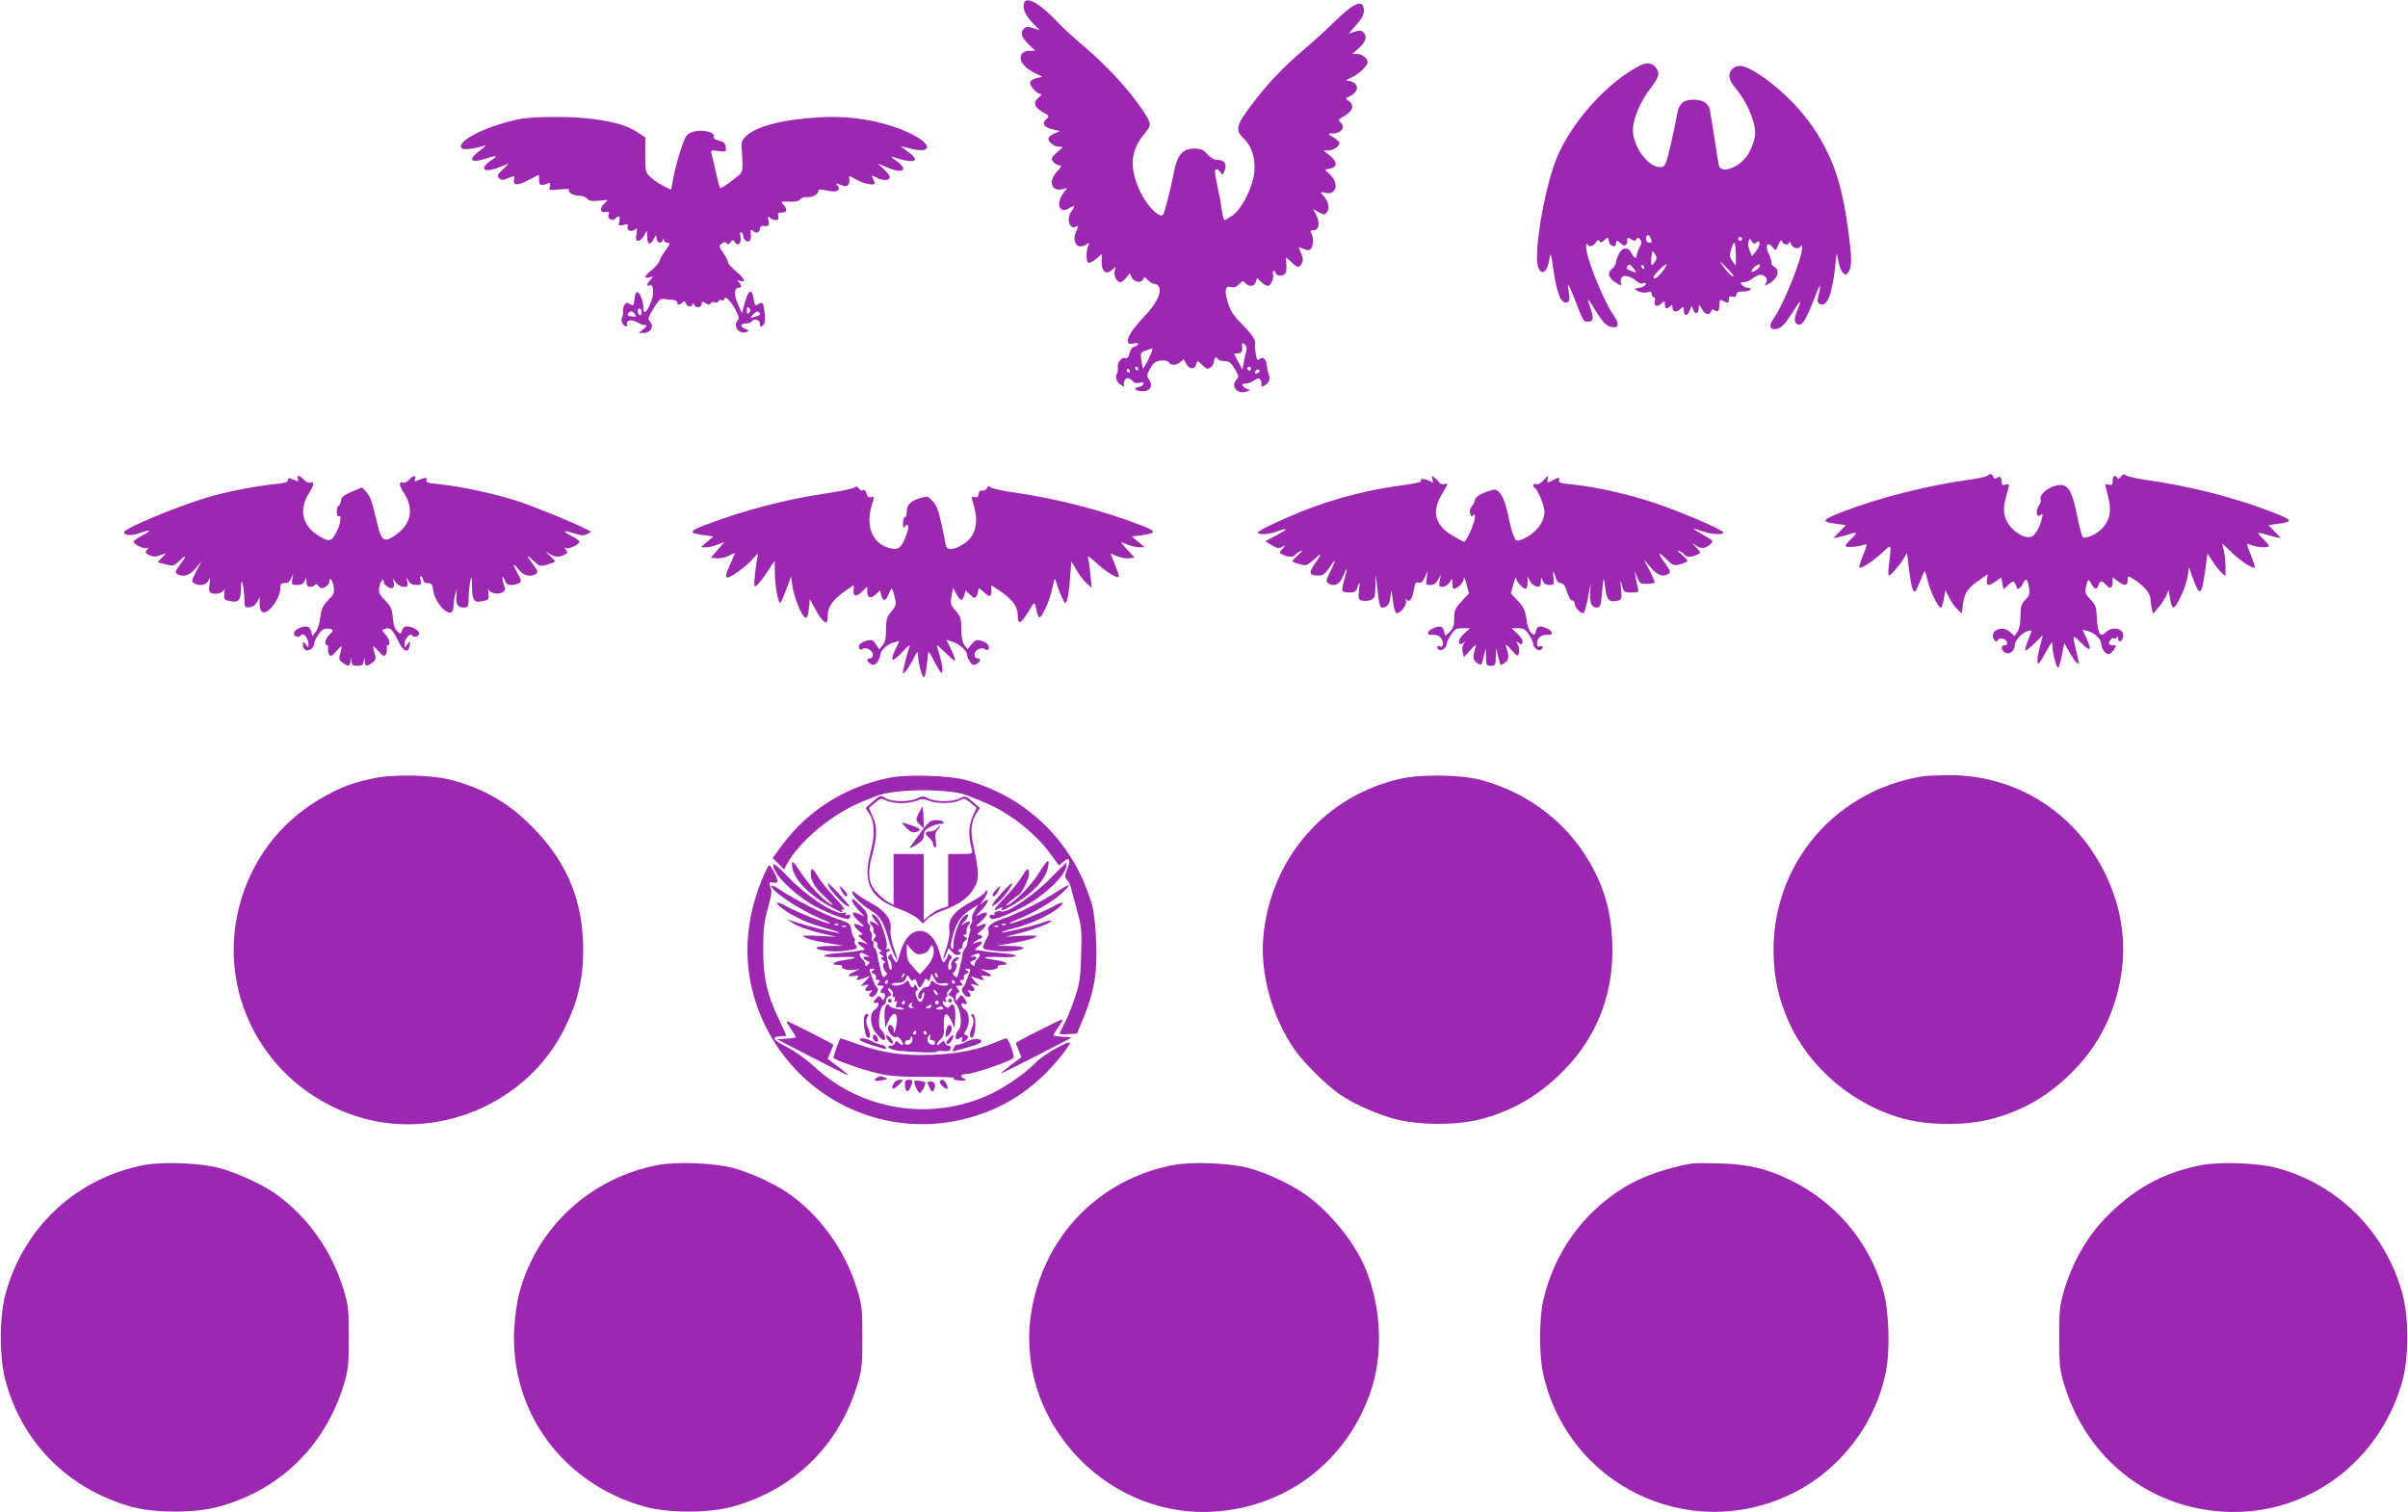 <?xml version="1.0" standalone="no"?>
<!DOCTYPE svg PUBLIC "-//W3C//DTD SVG 20010904//EN"
 "http://www.w3.org/TR/2001/REC-SVG-20010904/DTD/svg10.dtd">
<svg version="1.0" xmlns="http://www.w3.org/2000/svg"
 width="1280pt" height="804pt" viewBox="0 0 1280 804"
 preserveAspectRatio="xMidYMid meet">
<g transform="translate(0,804) scale(0.1,-0.1)"
fill="#9c27b0" stroke="none">
<path d="M5444 8025 c-11 -27 7 -68 45 -107 21 -21 38 -38 36 -38 -1 0 -16 5
-34 11 -24 8 -35 8 -46 -1 -24 -20 -17 -47 22 -85 l36 -35 -31 0 c-22 0 -35
-7 -43 -21 -15 -29 12 -66 69 -96 l43 -21 -30 -7 c-16 -3 -32 -13 -35 -21 -6
-17 35 -64 56 -64 7 0 2 -9 -11 -19 -31 -24 -24 -51 22 -77 33 -18 36 -23 22
-34 -31 -26 -17 -48 39 -60 l31 -7 -27 -11 c-14 -6 -29 -16 -33 -22 -11 -17
25 -50 54 -50 25 0 25 0 -9 -29 -29 -25 -33 -32 -24 -48 6 -10 20 -19 31 -21
19 -3 18 -5 -8 -34 -48 -50 -31 -108 27 -94 l26 7 -21 -30 c-41 -58 -18 -111
34 -77 28 18 32 11 10 -18 -29 -39 -9 -102 26 -80 12 7 11 0 -2 -30 -17 -36
-4 -76 24 -76 13 0 29 6 36 13 12 10 12 8 6 -8 -13 -30 -12 -88 1 -92 6 -2 25
7 41 21 l30 25 -1 -41 c-1 -53 23 -71 55 -43 22 20 22 20 15 -2 -8 -26 9 -63
29 -63 8 0 22 11 32 24 l18 23 10 -21 c13 -26 53 -34 61 -11 6 14 9 14 26 -4
10 -12 27 -21 37 -21 10 0 21 -9 24 -21 9 -33 -21 -90 -83 -154 -88 -92 -112
-155 -54 -141 13 4 24 2 24 -3 0 -5 -9 -11 -20 -14 -12 -3 -22 -17 -26 -35 -5
-22 -10 -28 -24 -25 -20 5 -43 -27 -38 -55 1 -9 -1 -23 -5 -30 -12 -18 -1 -45
24 -60 12 -8 18 -9 15 -4 -9 14 4 42 19 42 7 0 18 -7 26 -16 8 -10 21 -13 37
-9 17 4 23 2 20 -7 -3 -7 -14 -14 -26 -16 -34 -5 -15 -22 23 -22 40 0 55 29
33 62 -13 19 -12 26 6 59 17 30 27 38 56 42 23 2 38 -1 43 -10 11 -18 42 -16
62 3 9 9 17 15 18 13 1 -2 7 -13 13 -24 16 -28 44 -31 51 -6 7 26 8 26 33 1
11 -11 23 -20 28 -20 17 1 33 18 35 38 1 23 12 29 22 12 3 -5 19 -10 35 -10
23 0 34 -8 54 -42 21 -35 22 -43 10 -55 -36 -37 5 -84 56 -64 15 6 19 10 9 10
-9 1 -22 8 -29 16 -10 13 -9 15 9 15 12 0 33 8 47 17 22 14 27 14 35 2 5 -8 7
-20 4 -27 -3 -10 0 -10 16 -2 25 14 33 34 24 58 -4 9 -9 30 -10 45 -4 38 -20
54 -39 38 -12 -10 -15 -5 -21 27 -3 21 -5 43 -4 48 5 27 -7 46 -64 105 -49 50
-67 76 -80 120 -20 67 -15 91 18 83 16 -4 29 1 42 16 18 18 21 19 33 5 18 -22
48 -19 55 6 l7 21 22 -21 c12 -12 27 -21 34 -21 16 0 35 39 29 61 -3 10 -1 19
4 19 5 0 9 -4 9 -9 0 -16 32 -22 47 -9 10 8 13 25 11 50 -2 21 -3 38 -1 38 1
0 14 -11 29 -25 32 -30 40 -31 54 -5 8 14 7 29 -4 54 l-14 33 29 -11 c24 -9
32 -8 39 4 12 19 13 57 1 79 -8 14 -6 17 12 17 28 -1 35 40 13 83 l-16 30 30
-17 c30 -16 32 -16 45 2 15 20 6 57 -23 89 -16 18 -15 18 11 12 59 -15 77 46
29 95 l-29 28 29 6 c38 8 37 38 -4 70 l-33 26 27 0 c26 0 58 22 58 41 0 5 -15
18 -32 29 -30 18 -31 20 -10 20 52 0 78 34 47 60 -14 11 -11 16 22 34 44 25
54 57 24 78 -21 15 -21 15 3 26 36 16 50 47 30 66 -8 9 -25 16 -37 16 -16 0
-11 6 19 19 36 16 84 62 84 80 0 20 -30 44 -54 44 l-27 0 35 32 c38 35 46 65
21 85 -11 9 -22 9 -45 1 l-31 -10 40 46 c27 30 41 55 41 74 0 66 -47 50 -152
-52 -45 -45 -119 -112 -163 -149 -114 -97 -203 -190 -284 -300 -81 -107 -86
-132 -41 -175 43 -41 63 -102 58 -174 -6 -81 -65 -201 -116 -236 -20 -14 -40
-25 -43 -25 -4 0 -10 24 -14 53 -4 28 -15 89 -25 135 -14 66 -15 82 -4 82 7 0
17 -8 23 -17 8 -16 11 -15 21 11 13 35 -1 56 -39 56 -17 0 -36 11 -53 30 -22
25 -34 30 -71 30 -60 0 -89 -34 -106 -121 -18 -94 -51 -223 -59 -231 -19 -19
-82 44 -117 115 -63 127 -58 222 14 310 44 53 44 57 -2 127 -76 114 -195 243
-326 353 -46 39 -105 93 -130 120 -92 98 -163 139 -177 102z m1180 -1854 c-4
-14 -10 -42 -13 -61 l-7 -35 -22 42 -22 42 23 3 c17 2 22 9 20 31 -2 25 0 27
13 16 11 -9 13 -21 8 -38z m-504 -6 c-14 -36 -41 -87 -44 -83 -2 1 -6 21 -9
43 -6 39 -5 41 26 52 17 5 33 11 34 12 1 0 -2 -10 -7 -24z m-70 -85 c0 -5 -2
-10 -4 -10 -3 0 -8 5 -11 10 -3 6 -1 10 4 10 6 0 11 -4 11 -10z m600 0 c0 -5
-4 -10 -10 -10 -5 0 -10 5 -10 10 0 6 5 10 10 10 6 0 10 -4 10 -10z m-645 -10
c3 -5 1 -10 -4 -10 -6 0 -11 5 -11 10 0 6 2 10 4 10 3 0 8 -4 11 -10z m684
-11 c-16 -10 -23 -4 -14 10 3 6 11 8 17 5 6 -4 5 -9 -3 -15z"/>
<path d="M8716 7691 c-170 -87 -356 -293 -437 -481 -55 -130 -109 -397 -109
-540 0 -95 51 -104 65 -12 8 46 8 44 24 -63 17 -116 39 -169 69 -163 18 4 18
14 7 83 -4 26 8 4 34 -62 48 -124 47 -123 72 -123 28 0 32 19 14 69 -22 64
-19 63 24 -7 43 -70 65 -91 99 -92 28 0 29 22 1 61 -54 76 -150 314 -148 368
0 14 3 20 6 14 7 -19 30 -15 46 8 11 14 16 17 19 7 4 -10 10 -9 26 5 20 18 20
18 24 -5 3 -26 38 -39 38 -14 0 20 7 20 27 1 18 -18 33 -11 33 16 0 17 3 18
20 7 17 -11 22 -11 29 0 6 10 10 10 19 -1 10 -11 9 -21 -3 -43 -8 -16 -15 -35
-15 -41 0 -22 -16 -14 -28 12 -16 34 -48 32 -67 -5 -8 -16 -15 -36 -15 -45 0
-9 -10 -25 -21 -34 -28 -22 -19 -51 23 -75 29 -18 31 -18 24 -1 -3 10 -1 23 5
31 12 15 52 4 81 -23 10 -8 25 -13 33 -9 11 4 15 2 13 -6 -3 -7 -18 -15 -34
-18 -29 -6 -29 -6 -7 -18 13 -7 34 -10 48 -6 19 5 25 2 25 -10 0 -9 5 -16 11
-16 6 0 9 -9 6 -20 -7 -28 10 -35 34 -14 18 16 19 16 19 -4 0 -25 10 -28 28
-10 9 9 12 8 12 -4 0 -26 19 -32 41 -12 18 16 19 16 19 -4 0 -33 19 -36 31 -5
l11 28 9 -23 c10 -27 29 -20 29 11 1 20 2 20 16 -5 16 -31 41 -37 50 -13 5 11
10 13 19 5 16 -13 25 -2 25 32 0 25 2 27 19 18 27 -14 31 -13 31 9 0 14 5 18
20 14 14 -4 20 0 20 11 0 12 9 16 34 16 19 0 38 5 41 10 3 6 -3 10 -13 10 -11
0 -25 7 -32 15 -10 13 -9 15 10 15 12 0 33 9 47 20 30 23 49 25 68 7 9 -10 10
-18 2 -32 -9 -17 -7 -17 24 2 41 26 50 66 21 84 -11 7 -18 17 -16 23 2 6 -4
27 -14 47 -22 43 -8 68 20 35 17 -21 17 -21 31 13 11 25 16 29 20 17 7 -19 37
-22 38 -3 0 6 4 2 9 -10 10 -25 45 -31 53 -10 3 6 6 2 6 -11 2 -51 -98 -300
-148 -371 -28 -39 -27 -61 2 -61 32 1 49 17 96 90 43 69 51 72 26 13 -19 -45
-19 -69 0 -77 26 -10 43 17 100 164 23 60 26 50 8 -27 -4 -16 0 -25 12 -30 38
-14 64 50 81 207 l7 65 9 -44 c4 -25 15 -52 23 -60 15 -15 18 -14 31 3 18 25
18 77 -1 218 -29 212 -64 335 -135 465 -76 141 -198 273 -337 366 -78 52 -119
59 -148 27 -22 -24 -15 -58 23 -102 57 -68 102 -171 102 -236 0 -36 -26 -102
-52 -132 -52 -60 -134 -82 -142 -37 -2 12 -12 72 -21 132 -10 61 -20 128 -24
150 -7 45 -34 65 -91 65 -51 0 -76 -22 -84 -72 -4 -24 -19 -97 -34 -163 -25
-108 -30 -120 -51 -123 -64 -9 -151 105 -151 197 1 58 37 147 88 214 50 66 56
84 38 112 -20 31 -50 36 -90 16z m58 -917 c9 -22 8 -24 -9 -24 -8 0 -15 9 -15
20 0 24 15 27 24 4z m486 -4 c0 -5 -4 -10 -10 -10 -5 0 -10 5 -10 10 0 6 5 10
10 10 6 0 10 -4 10 -10z m75 -20 c24 20 24 -14 0 -44 l-22 -28 -13 31 c-7 17
-9 39 -5 48 6 17 7 17 16 0 8 -14 14 -15 24 -7z m-108 -60 c1 -33 1 -60 -1
-60 -2 0 -11 11 -19 24 -13 19 -14 30 -5 60 6 20 14 36 17 36 3 0 7 -27 8 -60z
m-429 -40 c-19 -30 -24 -25 -20 21 4 38 5 39 18 20 12 -17 12 -24 2 -41z m387
-40 c21 -22 34 -40 28 -40 -6 0 -26 18 -43 40 -17 22 -30 40 -28 40 2 0 22
-18 43 -40z m-490 -18 c-1 -1 -14 3 -29 9 -20 9 -23 15 -15 25 9 11 15 9 29
-9 10 -12 17 -23 15 -25z m141 3 c-25 -32 -46 -45 -46 -28 0 11 63 73 68 68 3
-2 -7 -20 -22 -40z m504 13 c-12 -10 -25 -16 -28 -13 -9 8 30 45 41 38 6 -4 1
-14 -13 -25z m-600 12 c0 -5 -2 -10 -4 -10 -3 0 -8 5 -11 10 -3 6 -1 10 4 10
6 0 11 -4 11 -10z"/>
<path d="M2751 7405 c-176 -39 -331 -119 -296 -154 10 -9 76 -1 120 15 11 4 1
-7 -22 -25 -66 -48 -55 -70 23 -46 65 20 75 19 40 -4 -72 -48 -49 -74 35 -41
l54 21 -33 -32 c-28 -28 -31 -34 -19 -46 12 -12 19 -12 49 0 34 14 35 14 30
-9 -6 -32 20 -32 82 1 26 14 48 25 49 25 2 0 3 -12 2 -27 0 -29 11 -33 47 -18
13 5 15 2 11 -16 -6 -21 -4 -22 51 -16 32 3 55 3 52 0 -12 -13 18 -33 49 -33
18 0 39 -7 46 -16 10 -12 25 -15 62 -11 l48 4 -22 -23 c-24 -25 -17 -48 13
-41 15 4 18 1 13 -14 -8 -23 20 -38 38 -20 18 18 25 13 19 -15 -5 -25 -3 -26
23 -20 23 6 26 4 21 -9 -7 -20 20 -31 39 -15 12 10 13 6 8 -24 -4 -29 -2 -36
10 -36 9 0 23 12 31 28 l15 27 1 -32 c0 -43 16 -50 34 -16 14 26 15 27 16 6 0
-24 25 -32 33 -10 4 10 6 10 6 0 1 -7 8 -13 16 -13 20 0 19 -6 -9 -43 -13 -18
-27 -42 -30 -54 -4 -11 -22 -33 -41 -48 -40 -30 -46 -50 -12 -39 21 6 21 6 5
-13 -22 -24 -23 -37 -4 -30 23 9 24 -52 2 -100 -22 -48 -36 -55 -36 -19 0 35
-21 87 -34 83 -6 -2 -12 -20 -14 -40 -3 -33 -5 -35 -23 -24 -16 10 -21 9 -29
-3 -6 -8 -9 -24 -8 -35 1 -11 -1 -25 -5 -32 -9 -15 1 -40 18 -47 9 -3 12 0 8
9 -7 21 21 29 49 14 13 -7 28 -14 33 -15 6 0 15 -2 20 -3 6 -1 -1 -10 -15 -21
l-25 -20 27 0 c36 0 56 34 34 59 -14 15 -12 22 18 71 24 41 38 54 52 51 10 -2
31 -4 47 -5 15 0 27 -7 27 -13 0 -16 12 -17 28 -1 9 9 13 7 18 -5 7 -20 34
-23 34 -4 0 7 5 5 11 -5 11 -19 39 -13 39 8 0 12 4 12 21 2 16 -10 23 -10 26
-2 2 7 13 10 23 7 11 -3 20 0 20 6 0 5 7 8 15 5 8 -4 15 -1 15 5 0 24 35 -8
59 -54 18 -35 21 -49 13 -57 -29 -29 7 -79 46 -63 15 6 14 8 -5 16 -30 11 -29
29 1 29 14 0 28 5 31 10 12 19 45 11 45 -11 0 -18 2 -19 15 -9 11 9 14 26 10
63 -6 59 -10 65 -34 50 -17 -10 -19 -7 -25 28 -10 64 -30 48 -53 -41 l-9 -35
-21 47 c-22 49 -21 88 3 88 17 0 18 12 2 29 -11 11 -10 13 4 8 36 -13 27 13
-17 48 -25 21 -45 43 -45 50 0 7 -11 29 -25 50 -25 35 -25 38 -8 50 13 10 20
10 26 2 5 -9 11 -7 20 5 12 15 14 15 23 0 16 -25 37 -5 30 30 -3 18 -2 27 4
23 6 -3 10 -12 10 -19 0 -8 6 -19 14 -25 18 -15 32 4 27 39 -3 21 -1 22 13 11
17 -15 36 -7 36 15 0 8 6 14 13 13 33 -4 39 1 32 29 -5 22 -4 25 6 15 7 -7 22
-13 32 -13 14 0 18 5 14 20 -4 16 0 20 19 20 28 0 31 16 8 42 -16 17 -15 18
31 16 32 -2 51 2 59 12 6 8 21 14 33 12 27 -4 63 14 63 32 0 11 9 11 45 3 52
-12 78 0 56 27 -11 13 -9 13 19 3 25 -10 33 -9 40 3 5 8 7 23 4 32 -4 15 2 14
38 -7 39 -22 98 -34 98 -19 0 3 -5 14 -10 25 -10 18 -10 19 24 3 34 -17 66
-14 66 6 0 6 -15 25 -32 41 l-33 30 48 -20 c89 -38 120 -15 50 35 -21 14 -30
24 -19 20 104 -35 151 -28 98 15 -16 13 -38 29 -48 36 -12 7 -1 6 30 -3 124
-36 142 12 26 71 -133 67 -310 101 -483 92 -201 -11 -342 -46 -399 -99 -29
-27 -29 -29 -23 -105 4 -56 2 -82 -7 -94 -15 -18 -98 -79 -108 -79 -4 0 -14
35 -23 78 -10 42 -20 88 -24 101 -6 23 -5 24 36 18 41 -5 42 -4 39 21 -2 20
-11 28 -36 34 -23 6 -32 14 -28 23 9 24 -69 40 -113 23 -33 -12 -38 -20 -62
-93 -15 -44 -32 -110 -39 -147 l-13 -67 -41 21 c-23 11 -53 32 -68 46 -27 25
-28 30 -28 119 l0 93 -37 24 c-54 36 -114 55 -223 71 -118 18 -334 18 -419 0z
m1231 -1027 c-9 -9 -12 -7 -12 12 0 19 3 21 12 12 9 -9 9 -15 0 -24z m-572 1
c0 -11 -4 -17 -10 -14 -5 3 -10 13 -10 21 0 8 5 14 10 14 6 0 10 -9 10 -21z
m-30 -19 c0 -4 -11 -5 -25 -2 -20 3 -23 7 -14 18 9 11 15 11 25 3 8 -6 14 -15
14 -19z m659 6 c-2 -2 -15 -7 -29 -11 -25 -8 -25 -8 -6 14 13 14 23 18 30 11
5 -5 8 -11 5 -14z"/>
<path d="M10565 5511 c-6 -5 -48 -15 -95 -21 -220 -30 -479 -95 -676 -171
-113 -44 -117 -53 -31 -64 l49 -7 -34 -35 -33 -34 30 6 c17 4 43 11 59 16 40
12 41 7 6 -26 -17 -16 -30 -33 -30 -38 0 -10 72 -4 102 8 15 6 14 -2 -8 -55
-14 -34 -23 -65 -20 -67 8 -9 78 37 124 81 48 46 47 47 33 -66 -4 -32 -4 -58
-1 -58 10 0 56 52 77 87 l20 33 11 -90 c6 -49 15 -98 21 -107 8 -15 13 -11 29
27 11 25 23 54 27 65 6 16 10 7 21 -39 17 -71 65 -163 75 -144 3 7 10 30 13
52 l7 38 20 -39 c11 -22 30 -50 43 -62 l24 -23 7 54 c8 58 26 83 91 127 l40
28 -4 -29 c-5 -34 9 -36 48 -8 l28 20 6 -32 6 -31 26 24 c21 20 27 21 34 9 5
-8 10 -18 10 -22 0 -18 21 -6 32 17 16 35 25 31 33 -16 6 -35 4 -44 -19 -68
-22 -23 -26 -36 -26 -87 0 -39 -6 -68 -16 -83 l-16 -22 -22 20 c-40 38 -107
12 -90 -33 6 -17 24 -22 24 -8 0 5 10 8 23 7 25 -2 38 -35 13 -35 -22 0 -20
-27 3 -40 23 -12 51 10 51 40 0 25 38 66 69 75 21 6 23 5 16 -11 -20 -48 -33
-89 -29 -93 2 -3 24 15 49 39 l44 43 -14 -54 c-17 -63 -20 -108 -5 -93 5 5 23
34 39 64 27 49 31 52 31 27 0 -38 21 -117 30 -117 4 0 13 30 20 66 l13 65 28
-50 c27 -47 49 -72 49 -54 0 4 -7 35 -15 68 -20 84 -20 84 30 35 49 -48 56
-40 25 29 l-20 43 28 -7 c37 -9 72 -44 72 -71 0 -25 26 -57 43 -51 6 2 17 13
25 25 13 20 13 22 -7 22 -23 0 -26 7 -12 29 5 7 13 11 19 7 6 -3 13 0 15 6 3
8 6 6 6 -4 1 -25 18 -23 26 2 14 45 -51 66 -90 30 -19 -18 -23 -19 -35 -6 -6
9 -13 45 -14 81 -2 58 -6 69 -34 98 -24 24 -30 38 -26 57 12 54 15 56 30 28
17 -33 30 -36 39 -8 8 25 17 25 40 0 21 -24 35 -18 35 16 l0 25 26 -20 c36
-28 54 -27 54 4 0 25 0 25 28 8 56 -35 92 -76 93 -107 1 -17 4 -42 8 -55 l6
-24 29 34 c16 19 35 47 41 63 l13 29 6 -39 c12 -71 21 -71 55 -2 18 36 36 87
40 114 l7 49 13 -40 c8 -22 20 -53 28 -69 21 -40 29 -22 45 91 l12 90 27 -41
c14 -22 36 -50 47 -60 l22 -19 0 49 c0 27 -4 66 -9 87 l-9 38 52 -49 c49 -47
113 -88 122 -79 2 2 -7 30 -20 63 -13 32 -23 60 -22 62 2 1 15 -2 30 -8 33
-12 86 -13 86 -2 0 5 -13 21 -30 37 -35 33 -34 38 6 26 16 -5 43 -12 59 -16
l30 -6 -33 34 -34 35 49 7 c86 11 82 20 -30 63 -201 78 -449 141 -680 172 -45
7 -88 17 -96 23 -10 9 -16 7 -26 -6 -8 -12 -15 -14 -20 -8 -12 20 -25 11 -25
-15 0 -21 -4 -25 -20 -21 -11 3 -20 4 -20 2 0 -2 7 -30 15 -62 20 -74 12 -125
-27 -168 -30 -35 -94 -64 -108 -49 -4 5 -17 56 -29 113 -30 150 -54 180 -126
155 -42 -14 -76 -50 -68 -70 3 -7 -2 -23 -10 -34 -19 -27 -11 -66 10 -48 12
10 13 7 7 -18 -9 -39 -29 -78 -48 -93 -23 -19 -78 3 -115 44 -40 46 -48 93
-27 166 20 72 20 68 -4 62 -15 -4 -20 0 -20 14 0 26 -10 35 -25 23 -9 -8 -14
-6 -19 5 -6 17 -18 19 -31 6z"/>
<path d="M1584 5494 c4 -12 2 -15 -9 -10 -8 3 -22 9 -30 12 -9 4 -15 1 -15 -9
0 -11 -18 -16 -72 -21 -100 -10 -259 -41 -354 -70 -170 -51 -444 -165 -444
-185 0 -18 37 -21 80 -6 63 22 71 17 18 -11 -27 -13 -48 -29 -48 -34 0 -15 59
-42 73 -33 8 4 7 1 -2 -10 -11 -14 -10 -18 14 -29 20 -9 34 -9 57 0 l31 11
-23 -24 -22 -24 42 -11 c41 -11 44 -10 78 22 37 35 35 25 -6 -31 -20 -27 -22
-35 -11 -42 31 -20 67 -9 99 29 l31 37 -28 -53 c-24 -45 -26 -54 -13 -62 28
-18 66 -11 78 13 9 19 10 16 6 -19 -5 -33 -3 -42 11 -48 25 -9 63 3 68 22 2
10 2 1 0 -19 -4 -33 -2 -37 22 -43 52 -13 65 0 66 62 1 47 3 52 9 27 4 -16 8
-52 9 -78 1 -46 2 -48 28 -45 17 2 32 12 40 28 l13 25 0 -30 c0 -44 13 -59 37
-47 32 17 73 85 73 120 0 27 4 32 24 32 17 0 27 8 35 28 11 27 11 27 5 -5 -5
-31 -4 -33 26 -33 22 0 33 6 40 23 8 21 9 21 9 -5 1 -21 6 -28 20 -28 11 0 23
5 26 11 5 6 11 4 19 -7 10 -13 17 -14 34 -5 12 6 22 18 22 26 0 31 18 14 23
-22 6 -33 3 -42 -29 -74 -28 -29 -36 -46 -41 -90 -3 -30 -14 -65 -24 -77 l-18
-24 -7 26 c-7 29 -28 33 -69 14 -15 -7 -24 -18 -23 -27 4 -18 29 -22 41 -6 10
14 37 -22 37 -49 -1 -21 -1 -21 -15 -2 -15 19 -15 19 -15 -2 0 -13 7 -25 15
-28 19 -8 45 13 45 34 0 9 10 31 23 49 17 25 28 32 50 31 32 -3 34 -9 7 -33
-20 -18 -28 -55 -11 -55 5 0 7 -8 5 -17 -2 -10 0 -25 6 -33 8 -12 15 -9 40 20
31 35 32 33 15 -27 -4 -15 0 -26 17 -37 30 -21 36 -20 41 7 l4 22 2 -22 c1
-18 7 -23 30 -23 23 0 31 5 34 23 l4 22 2 -22 c1 -27 9 -28 39 -7 17 11 21 22
17 37 -17 60 -16 62 15 27 25 -29 32 -32 40 -20 6 8 8 23 6 33 -2 9 0 17 5 17
17 0 9 33 -12 57 -20 20 -20 23 -5 29 28 11 43 -2 71 -61 28 -61 57 -72 63
-25 3 24 3 25 -12 5 -15 -20 -15 -20 -16 2 0 24 29 59 39 46 10 -14 36 -9 39
8 3 16 -36 39 -67 39 -11 0 -21 -9 -24 -22 -6 -21 -7 -21 -25 -4 -13 11 -21
35 -24 72 -4 47 -10 60 -41 92 -32 33 -36 42 -31 70 7 34 24 54 24 28 0 -17
36 -40 49 -31 5 3 7 15 4 28 l-5 22 16 -22 c10 -13 28 -23 42 -23 21 0 24 3
19 28 -5 26 -5 26 6 5 8 -16 21 -23 42 -23 26 0 29 2 23 26 -5 17 -3 23 4 19
5 -3 10 -13 10 -21 0 -8 10 -14 24 -14 20 0 24 -6 29 -39 8 -60 70 -133 98
-115 5 3 10 20 10 37 1 18 5 46 10 62 7 27 8 25 5 -12 -4 -46 7 -63 41 -63 21
0 23 5 24 48 0 26 4 65 8 87 8 37 9 35 10 -27 1 -73 12 -86 65 -72 24 6 26 10
22 43 -3 20 -3 29 0 19 7 -21 49 -31 74 -18 16 9 18 15 10 36 -6 14 -10 33 -9
42 0 10 5 6 11 -10 7 -21 16 -28 36 -28 15 0 34 5 42 10 13 8 12 15 -7 49 -30
53 -29 64 3 24 26 -34 63 -43 93 -24 12 8 10 15 -10 43 -42 55 -44 65 -6 29
35 -33 38 -34 77 -22 22 6 40 14 40 17 0 3 -12 16 -27 30 -25 23 -26 24 -3 10
29 -19 53 -20 81 -5 17 9 18 13 7 27 -9 11 -9 14 -1 9 14 -9 73 18 73 33 0 5
-18 19 -41 30 -53 27 -46 34 14 14 37 -12 50 -13 68 -3 l23 12 -30 15 c-63 33
-255 111 -357 146 -117 39 -309 81 -424 92 -59 5 -70 9 -66 22 6 15 -7 15 -50
-3 -13 -6 -16 -3 -11 9 9 22 -9 20 -31 -4 -10 -12 -25 -18 -32 -16 -24 10 -23
-14 3 -53 55 -83 41 -164 -38 -222 -64 -46 -80 -38 -101 51 -33 137 -38 150
-60 174 l-22 25 -55 -23 c-44 -19 -56 -29 -58 -50 -2 -14 -8 -26 -13 -26 -5 0
-9 -14 -9 -31 0 -17 4 -28 10 -24 18 11 11 -40 -12 -85 -26 -51 -40 -53 -101
-14 -82 53 -99 140 -43 224 26 40 28 64 3 54 -7 -2 -22 4 -32 16 -22 24 -40
26 -31 4z"/>
<path d="M7614 5493 c7 -22 6 -22 -20 -8 -27 13 -49 11 -40 -4 3 -4 -53 -15
-123 -24 -142 -20 -299 -58 -441 -109 -129 -47 -310 -130 -304 -140 8 -13 58
-9 104 7 62 22 59 13 -7 -22 l-57 -31 34 -20 c27 -17 38 -19 54 -10 21 11 21
10 3 -10 -18 -20 -18 -21 2 -31 25 -14 58 -14 66 -1 3 5 16 15 28 20 15 7 11
1 -10 -18 -18 -16 -33 -31 -33 -35 0 -3 17 -11 37 -16 33 -9 40 -8 63 12 55
50 62 50 25 -1 -41 -58 -38 -72 16 -72 19 0 34 10 54 40 15 22 29 40 31 40 2
0 -8 -25 -23 -55 -24 -48 -26 -57 -13 -66 33 -21 62 -6 81 41 22 55 24 41 4
-25 -8 -27 -12 -52 -9 -57 3 -4 20 -8 38 -8 28 0 35 5 44 33 10 29 11 28 6
-19 -5 -47 -3 -52 16 -57 12 -3 33 -2 46 3 22 9 24 16 25 72 l2 63 10 -87 c8
-74 12 -88 27 -88 25 0 38 20 42 65 3 35 5 31 12 -27 5 -42 13 -68 20 -68 22
0 57 46 50 66 -4 13 -3 15 3 6 14 -19 31 4 39 55 5 33 10 40 25 36 13 -4 22 4
33 28 l15 34 -5 -37 c-6 -36 -5 -38 20 -38 17 0 30 8 40 28 l15 27 -6 -32 c-5
-29 -3 -33 15 -33 12 0 28 10 36 22 l16 22 0 -27 c0 -15 3 -27 8 -27 19 0 52
33 53 53 0 12 7 0 14 -27 l14 -50 -40 -43 c-34 -37 -39 -48 -39 -91 0 -38 -5
-53 -24 -71 l-24 -22 -6 25 c-7 29 -22 32 -61 14 -33 -15 -33 -37 1 -33 30 3
54 -18 54 -47 0 -14 -5 -18 -15 -14 -17 6 -21 -9 -5 -19 14 -8 40 13 40 31 0
8 10 30 23 49 19 30 27 35 62 35 l39 0 -32 -29 c-20 -19 -30 -35 -26 -46 5
-13 9 -13 23 -3 14 12 14 11 2 -4 -8 -11 -11 -28 -6 -45 l6 -27 36 39 c21 25
32 32 28 20 -18 -56 -17 -72 6 -89 24 -16 24 -16 35 31 l12 48 1 -47 c1 -44 3
-48 26 -48 23 0 25 4 26 48 l1 47 12 -48 c11 -47 11 -47 35 -31 23 17 24 33 6
89 -4 12 7 5 28 -19 32 -37 35 -38 41 -18 4 12 2 32 -5 44 -11 20 -10 22 3 10
13 -10 17 -10 21 2 4 9 -7 28 -25 45 l-32 31 35 0 c28 0 38 -6 57 -35 12 -19
22 -41 22 -49 0 -18 26 -39 40 -31 16 10 12 25 -5 19 -10 -4 -15 0 -15 14 0
29 24 50 54 47 34 -4 34 18 1 33 -39 18 -54 15 -61 -13 -6 -24 -7 -25 -25 -9
-11 10 -21 38 -25 72 -5 45 -14 63 -45 97 l-38 41 14 50 c7 27 14 41 14 32 1
-20 35 -58 51 -58 6 0 10 15 10 33 l0 32 13 -25 c7 -14 23 -26 35 -28 18 -3
22 2 23 25 0 27 1 27 9 6 7 -16 18 -23 36 -23 25 0 26 2 21 43 -5 39 1 34 17
-15 3 -10 13 -18 23 -18 13 0 23 -14 33 -48 9 -26 20 -46 28 -45 6 2 12 -5 12
-15 0 -20 29 -52 47 -52 5 0 17 42 26 93 13 74 15 80 10 29 -5 -67 5 -92 37
-92 15 0 20 12 25 68 9 100 10 102 18 36 8 -66 22 -79 68 -67 19 5 21 11 16
62 -5 51 -4 53 5 19 9 -36 12 -38 50 -38 38 0 40 1 34 26 -4 15 -9 40 -12 58
l-4 31 13 -35 c13 -32 18 -35 51 -34 20 1 39 3 41 6 3 3 -9 31 -26 64 l-31 59
37 -42 c37 -43 64 -53 95 -33 12 7 9 16 -18 54 -43 59 -40 68 6 23 36 -35 39
-36 75 -26 20 5 37 13 37 17 0 4 -14 20 -32 35 -21 18 -25 24 -11 18 12 -6 25
-16 28 -21 8 -13 41 -13 67 1 20 11 20 11 -4 37 l-23 25 24 -16 c25 -16 45
-14 74 11 17 15 14 18 -40 49 -65 37 -65 40 -3 18 47 -16 110 -20 110 -6 0 14
-222 109 -367 158 -141 47 -321 87 -440 98 -56 5 -70 10 -66 21 7 18 -1 18
-36 -1 -28 -14 -29 -14 -24 8 4 21 3 20 -21 -5 -15 -17 -31 -26 -40 -22 -17 6
-22 -11 -7 -20 16 -11 51 -96 51 -126 0 -59 -52 -122 -123 -149 -26 -10 -29
-9 -42 22 -7 17 -21 68 -29 111 -20 94 -48 140 -80 132 -52 -13 -96 -37 -96
-53 0 -9 -7 -24 -16 -34 -10 -11 -13 -25 -9 -40 6 -17 9 -19 16 -8 6 10 9 7 9
-11 0 -29 -45 -130 -57 -130 -5 0 -33 15 -63 33 -96 58 -112 130 -50 229 28
46 29 50 10 45 -11 -3 -23 0 -28 6 -4 7 -16 19 -26 27 -18 14 -18 13 -12 -7z"/>
<path d="M4543 5449 c-6 -6 -71 -20 -145 -31 -214 -31 -446 -91 -652 -170 -85
-33 -86 -42 -3 -53 l49 -7 -34 -29 -33 -28 28 -1 c15 0 43 7 63 15 l35 14 -36
-42 -36 -42 30 -3 c17 -2 45 4 63 12 17 9 32 16 34 16 2 0 -8 -24 -21 -52 -26
-55 -31 -78 -17 -78 18 0 99 59 131 96 30 33 34 35 28 14 -4 -14 -10 -56 -14
-95 -6 -67 -5 -69 12 -55 10 8 35 41 56 73 l37 57 1 -69 c1 -76 19 -167 31
-154 4 4 18 37 31 73 l24 65 7 -49 c8 -56 44 -150 64 -166 14 -13 20 3 26 65
l3 30 24 -45 c26 -50 50 -80 63 -80 4 0 8 18 8 39 0 46 29 85 96 131 l43 30
-2 -26 c-3 -36 13 -39 46 -9 l27 26 0 -25 c0 -35 18 -42 45 -16 l23 21 6 -25
c9 -35 25 -33 39 4 6 17 14 30 17 30 3 0 10 -20 16 -44 9 -40 8 -46 -18 -77
-24 -28 -28 -42 -28 -95 0 -45 -5 -68 -18 -84 l-18 -22 -18 27 c-14 22 -22 26
-44 20 -36 -9 -52 -23 -45 -41 3 -9 9 -11 17 -5 17 14 56 -6 56 -29 0 -11 -7
-20 -15 -20 -21 0 -19 -17 4 -30 16 -8 23 -6 35 12 9 12 16 30 16 38 0 22 39
57 73 65 l28 7 -22 -46 c-13 -25 -19 -49 -15 -53 4 -5 29 15 54 42 25 28 42
41 37 30 -9 -23 -35 -125 -35 -140 0 -17 28 19 54 70 23 45 26 47 26 22 0 -39
21 -117 31 -117 7 0 15 42 21 115 3 28 5 27 32 -28 17 -32 34 -60 38 -63 13
-8 9 39 -7 92 -8 27 -15 51 -15 54 0 2 23 -18 51 -45 43 -42 50 -46 44 -25 -4
14 -16 42 -26 62 l-19 37 33 -11 c39 -13 77 -46 77 -68 0 -8 7 -26 16 -38 12
-18 19 -20 35 -12 23 13 25 30 4 30 -8 0 -15 9 -15 20 0 24 39 43 57 28 16
-13 28 9 13 26 -6 8 -23 17 -38 21 -21 5 -31 1 -48 -20 l-21 -27 -17 23 c-11
16 -16 44 -16 86 0 55 -4 66 -30 96 -27 31 -29 38 -22 78 l8 44 17 -32 c21
-40 34 -42 43 -7 l6 25 25 -23 c20 -19 25 -20 33 -8 5 8 10 23 10 32 0 14 4
13 26 -7 35 -32 44 -31 44 5 l0 29 44 -30 c68 -45 96 -84 96 -131 0 -52 16
-47 57 21 32 53 32 53 38 25 16 -71 20 -73 49 -15 16 30 33 81 40 115 11 51
14 57 19 34 4 -14 16 -48 28 -75 21 -47 21 -47 31 -23 5 14 13 66 16 115 l7
90 27 -45 c14 -25 38 -56 53 -70 l28 -25 -7 74 c-4 40 -10 80 -13 90 -3 9 16
-5 43 -30 48 -46 111 -85 121 -76 2 3 -6 32 -20 65 l-24 60 35 -15 c19 -8 47
-13 64 -11 l29 3 -35 39 c-20 21 -36 40 -36 42 0 2 16 -4 35 -12 19 -7 47 -14
62 -14 l28 1 -34 28 -35 29 50 6 c84 12 84 21 -2 54 -206 79 -438 139 -661
172 -68 9 -129 23 -137 29 -11 9 -15 8 -20 -4 -3 -9 -14 -15 -23 -13 -12 2
-19 -4 -21 -18 -2 -16 -8 -20 -22 -17 -18 5 -18 3 -4 -43 29 -98 8 -171 -62
-211 -54 -31 -81 -30 -88 5 -30 159 -41 198 -67 226 -26 29 -28 30 -67 18 -52
-16 -72 -36 -72 -73 0 -16 -4 -29 -10 -29 -5 0 -10 -15 -10 -32 0 -24 3 -29
10 -18 17 26 24 0 10 -38 -25 -69 -40 -85 -77 -79 -100 17 -145 111 -109 231
14 45 14 48 -4 43 -13 -3 -20 2 -24 20 -4 14 -11 21 -18 17 -6 -4 -16 0 -23 9
-8 12 -15 13 -22 6z"/>
<path d="M1980 3901 c-109 -24 -157 -42 -248 -91 -217 -118 -372 -305 -446
-539 -155 -490 113 -1004 607 -1165 424 -138 907 64 1107 464 71 143 100 264
100 419 0 254 -81 456 -253 637 -130 137 -263 217 -442 266 -105 29 -314 34
-425 9z"/>
<path d="M4726 3905 c-233 -48 -431 -173 -567 -356 l-52 -71 31 -30 30 -31 15
29 c66 123 247 272 407 335 30 12 64 25 75 29 96 38 392 38 480 0 11 -5 48
-20 83 -34 132 -52 276 -164 359 -280 20 -28 38 -53 40 -55 2 -3 14 6 27 18
31 29 39 10 18 -42 -13 -33 -13 -40 0 -55 9 -9 18 -28 21 -42 4 -14 18 -68 32
-120 24 -86 26 -108 22 -235 -3 -119 -8 -153 -32 -225 -15 -47 -39 -107 -54
-135 -14 -27 -27 -54 -29 -58 -2 -5 18 -7 44 -5 l49 3 37 90 c55 137 71 231
65 393 -3 82 -11 161 -21 196 -93 333 -344 581 -676 670 -89 24 -312 30 -404
11z"/>
<path d="M7450 3901 c-405 -88 -699 -426 -735 -846 -17 -196 50 -431 170 -600
50 -70 169 -187 238 -234 76 -52 206 -109 303 -133 124 -30 313 -31 437 0 161
40 298 116 423 235 187 176 285 405 285 662 0 164 -29 293 -96 425 -121 239
-339 413 -605 484 -100 27 -313 31 -420 7z"/>
<path d="M10220 3913 c-496 -82 -831 -511 -789 -1008 10 -108 29 -184 72 -285
112 -259 355 -463 633 -532 125 -31 313 -31 438 0 180 45 328 132 462 274 137
145 219 325 244 531 20 170 -10 339 -90 503 -160 329 -478 527 -840 523 -58
-1 -116 -4 -130 -6z"/>
<path d="M4638 3777 l-37 -32 22 -35 c27 -42 28 -114 3 -208 -41 -160 2 -240
160 -297 37 -13 79 -36 94 -50 l26 -25 23 24 c12 13 50 34 84 46 85 31 134 66
164 117 29 49 28 87 -2 223 -18 82 -14 128 15 175 l19 30 -39 33 c-38 32 -40
32 -69 17 -38 -19 -127 -19 -165 0 -26 14 -33 14 -62 0 -40 -19 -131 -19 -164
0 -32 19 -29 19 -72 -18z m152 -7 c28 0 65 6 83 13 26 11 37 11 62 1 41 -18
130 -17 164 0 26 14 30 13 60 -12 l32 -27 -22 -49 c-21 -49 -22 -103 -3 -173
6 -22 4 -23 -60 -23 l-66 0 0 -139 0 -139 -35 -12 c-20 -6 -49 -23 -65 -37
l-30 -25 0 176 0 176 -80 0 -80 0 0 -135 0 -136 -22 12 c-33 17 -78 60 -94 91
-18 34 -18 88 1 157 28 105 29 154 5 207 l-21 49 32 27 c30 25 34 26 60 12 15
-7 51 -14 79 -14z"/>
<path d="M4883 3715 c-16 -34 -16 -36 5 -58 l23 -22 -2 58 c-1 31 -4 57 -6 57
-2 0 -11 -16 -20 -35z"/>
<path d="M4887 3605 c-31 -41 -54 -75 -52 -75 2 0 20 9 39 21 24 14 36 29 36
42 0 12 4 27 8 32 10 15 59 35 83 35 11 0 17 5 14 10 -3 6 -21 10 -39 10 -30
0 -40 -8 -89 -75z"/>
<path d="M4815 3641 c22 -23 36 -29 53 -25 32 9 27 19 -15 33 -21 7 -45 15
-53 18 -8 3 -1 -9 15 -26z"/>
<path d="M4980 3635 c-7 -8 -23 -15 -36 -15 -29 0 -30 -11 -4 -35 11 -10 20
-24 20 -31 0 -7 5 -16 10 -19 7 -4 8 8 4 35 -5 31 -3 45 11 60 10 11 16 20 13
20 -3 0 -11 -7 -18 -15z"/>
<path d="M4210 3445 c0 -67 77 -154 195 -220 64 -36 81 -42 70 -25 -4 6 1 7
12 3 10 -4 -12 26 -49 65 -37 39 -77 89 -90 112 -27 46 -38 51 -38 15 0 -40
24 -78 82 -130 29 -27 42 -42 29 -35 -44 23 -111 93 -161 167 -42 63 -50 71
-50 48z"/>
<path d="M5525 3403 c-41 -66 -121 -150 -165 -173 -18 -9 -16 -4 10 18 19 17
38 31 42 32 14 0 58 87 58 113 0 38 -11 33 -38 -13 -13 -23 -53 -72 -89 -110
-65 -69 -71 -80 -31 -59 15 8 19 8 14 0 -12 -19 9 -12 70 25 97 58 160 127
174 190 12 54 -2 47 -45 -23z"/>
<path d="M4110 3442 c0 -45 96 -144 201 -208 65 -39 186 -87 200 -79 15 10 10
28 -7 21 -10 -4 -13 -2 -8 6 5 8 2 9 -10 5 -40 -16 -201 89 -303 197 -50 52
-73 70 -73 58z"/>
<path d="M5595 3382 c-90 -96 -249 -203 -274 -187 -13 7 -42 -5 -35 -16 3 -5
-2 -6 -10 -3 -17 7 -22 -11 -6 -21 17 -11 167 55 236 104 81 56 151 129 160
166 3 14 5 27 3 28 -2 1 -35 -31 -74 -71z"/>
<path d="M4052 3368 c-108 -260 -105 -524 8 -765 200 -427 677 -637 1124 -496
139 44 245 106 355 208 63 58 156 174 147 182 -9 10 -144 -68 -176 -102 -55
-57 -160 -131 -241 -170 -316 -149 -686 -92 -943 146 -42 39 -101 81 -144 103
-74 37 -85 56 -31 56 16 0 29 2 29 4 0 2 -18 42 -40 88 -63 131 -83 220 -83
373 0 104 5 146 23 210 24 89 24 90 14 124 -6 21 -4 23 14 19 12 -3 23 -1 25
5 4 12 -34 87 -45 87 -3 0 -20 -33 -36 -72z"/>
<path d="M4400 3343 c0 -28 102 -135 115 -121 2 2 -24 32 -56 67 -32 35 -59
59 -59 54z"/>
<path d="M5321 3289 c-57 -64 -64 -87 -13 -44 30 25 78 93 71 100 -2 2 -28
-23 -58 -56z"/>
<path d="M4100 3331 c0 -29 153 -130 269 -178 31 -12 51 -23 44 -23 -23 0
-175 59 -229 90 -59 33 -73 25 -21 -13 52 -39 130 -75 214 -98 43 -12 80 -23
83 -26 12 -12 -169 33 -255 63 l-20 6 20 -14 c27 -20 97 -46 175 -63 l65 -15
-87 4 c-49 3 -88 3 -88 0 0 -10 58 -27 135 -39 l80 -13 -72 -1 c-40 0 -73 -5
-73 -10 0 -14 94 -24 153 -16 64 9 71 13 56 31 -6 8 -9 17 -6 21 4 3 2 12 -4
19 -6 7 -12 25 -14 39 -3 34 -10 39 -75 60 -62 19 -239 110 -306 156 -24 16
-44 26 -44 20z m357 -207 c-3 -3 -12 -4 -19 -1 -8 3 -5 6 6 6 11 1 17 -2 13
-5z m40 -10 c-3 -3 -12 -4 -19 -1 -8 3 -5 6 6 6 11 1 17 -2 13 -5z"/>
<path d="M5625 3304 c-72 -49 -230 -129 -298 -150 -56 -17 -85 -43 -72 -64 3
-5 0 -19 -6 -32 -35 -67 -37 -63 39 -73 58 -8 152 2 152 16 0 5 -33 10 -72 10
l-73 1 80 13 c77 13 135 29 135 39 0 3 -37 3 -82 1 l-83 -5 75 19 c81 21 176
58 168 66 -3 3 -25 -2 -49 -11 -57 -20 -210 -56 -215 -51 -3 2 26 12 63 21 78
19 182 65 230 102 51 39 39 47 -21 14 -54 -31 -206 -90 -229 -90 -7 0 13 11
44 23 85 35 180 91 230 135 24 22 42 42 39 45 -3 3 -27 -11 -55 -29z m-278
-180 c-3 -3 -12 -4 -19 -1 -8 3 -5 6 6 6 11 1 17 -2 13 -5z m-40 -10 c-3 -3
-12 -4 -19 -1 -8 3 -5 6 6 6 11 1 17 -2 13 -5z"/>
<path d="M4475 3300 c9 -17 20 -28 26 -24 6 4 2 15 -12 30 -30 32 -33 30 -14
-6z"/>
<path d="M5291 3306 c-14 -15 -18 -26 -12 -30 6 -4 17 7 26 24 19 36 16 38
-14 6z"/>
<path d="M4530 3297 c0 -19 47 -65 100 -98 50 -31 66 -58 95 -159 14 -49 44
-115 45 -99 0 3 -9 32 -21 65 -12 36 -18 72 -15 92 8 52 -29 101 -104 141 -34
19 -71 42 -81 52 -12 12 -19 14 -19 6z"/>
<path d="M5237 3298 c-3 -9 -38 -33 -77 -54 -86 -45 -122 -92 -114 -146 4 -20
-2 -56 -14 -93 -22 -64 -23 -86 -2 -35 l13 30 18 -21 c12 -14 24 -19 36 -15
13 6 14 9 4 15 -10 6 -9 10 4 15 9 3 15 12 12 19 -2 6 3 18 12 24 14 11 14 14
1 23 -11 7 -12 10 -2 10 7 0 12 8 10 18 -2 11 3 26 11 35 19 24 -5 23 -33 0
-12 -10 -8 -3 8 15 32 34 29 57 -4 27 -23 -21 -53 -107 -52 -148 0 -21 -2 -27
-10 -19 -7 7 -4 31 10 79 21 69 45 99 104 136 l28 17 -19 -31 c-11 -17 -17
-38 -14 -45 3 -8 0 -20 -6 -28 -6 -7 -8 -16 -5 -19 4 -3 3 -14 -1 -24 -4 -10
-9 -31 -11 -47 -3 -17 -8 -33 -13 -36 -6 -3 -12 -19 -15 -35 -2 -17 -5 -32 -6
-35 -1 -3 -3 -9 -4 -15 -1 -5 -5 -25 -10 -43 -6 -27 -10 -31 -22 -21 -8 7 -11
15 -6 18 16 10 25 51 11 51 -7 0 -4 6 7 15 17 13 17 14 2 15 -19 0 -38 -28
-31 -47 2 -6 -1 -14 -6 -18 -15 -9 -14 38 1 53 9 9 9 15 0 24 -7 7 -12 8 -12
2 0 -6 -6 -19 -14 -30 -13 -18 -16 -14 -32 44 -42 151 -166 151 -208 0 -16
-58 -19 -62 -32 -44 -8 11 -14 24 -14 30 0 6 -5 5 -12 -2 -9 -9 -9 -15 0 -24
7 -7 12 -23 12 -37 0 -26 -12 -22 -16 7 -2 9 -6 29 -10 45 -4 17 -2 27 5 27 6
0 11 5 11 11 0 5 -5 7 -12 3 -8 -5 -9 -2 -5 9 9 24 -29 140 -53 162 -32 29
-34 11 -3 -26 16 -20 19 -27 7 -16 -11 9 -27 17 -34 17 -10 0 -10 -4 2 -17 9
-10 13 -23 11 -30 -2 -6 1 -14 7 -18 8 -5 8 -11 -1 -21 -9 -11 -8 -15 5 -20 9
-3 13 -11 9 -17 -3 -5 2 -16 12 -24 14 -9 15 -13 4 -13 -10 -1 -9 -5 5 -15 14
-11 16 -15 5 -15 -10 -1 -9 -5 5 -15 11 -9 14 -15 7 -15 -14 0 -5 -41 11 -51
5 -3 2 -11 -6 -18 -12 -10 -16 -6 -22 21 -5 18 -9 38 -10 43 -1 6 -3 12 -4 15
-1 3 -4 18 -6 35 -3 16 -10 33 -16 36 -6 4 -8 11 -4 17 3 6 1 14 -5 17 -5 4
-8 14 -5 22 4 9 1 22 -5 29 -6 7 -8 18 -5 23 4 5 2 13 -4 16 -6 4 -10 14 -9
23 3 33 -2 43 -36 77 -19 19 -37 35 -40 35 -14 0 -1 -28 28 -58 l32 -34 -28
13 c-44 20 -45 0 -2 -39 37 -32 35 -34 -10 -16 -24 10 -17 -13 11 -35 23 -18
24 -21 8 -21 -16 -1 -14 -5 11 -26 l30 -25 -27 10 c-34 13 -37 -2 -6 -23 16
-11 18 -16 8 -17 -8 0 -24 -3 -35 -5 -11 -3 -55 -7 -97 -11 -109 -8 -99 -26
11 -21 95 3 101 -5 14 -17 -54 -7 -73 -25 -27 -25 14 0 23 -4 20 -9 -8 -12 38
-23 72 -16 25 5 25 4 -5 -10 -41 -19 -42 -29 -3 -23 24 4 27 2 19 -9 -14 -16
-1 -17 38 -2 l28 10 -25 -27 -25 -27 24 6 c18 4 21 3 12 -6 -18 -18 -13 -30
10 -24 17 4 19 3 10 -6 -15 -15 -14 -27 4 -27 18 0 41 40 28 49 -5 3 -15 20
-20 36 -6 17 -14 38 -18 48 -5 12 -2 17 11 17 16 0 16 -2 4 -10 -12 -8 -12
-10 3 -16 10 -4 16 -13 13 -20 -3 -8 1 -14 11 -14 13 0 13 -3 3 -15 -10 -13
-9 -15 11 -15 18 0 20 -3 11 -12 -16 -16 -15 -28 2 -28 10 0 12 -7 9 -21 -6
-20 -7 -20 -18 -6 -11 15 -14 15 -30 -3 -16 -18 -14 -25 8 -21 15 2 6 -25 -13
-37 -28 -17 -27 -80 2 -118 37 -49 59 -58 51 -21 -3 12 -12 27 -20 34 -21 16
-8 123 15 131 7 2 12 12 12 22 0 10 8 21 17 24 12 5 14 9 5 18 -18 18 -14 32
3 18 9 -7 14 -19 11 -27 -3 -7 -1 -13 5 -13 6 0 8 -7 5 -16 -4 -9 -2 -13 5 -8
8 4 9 -1 4 -16 -5 -15 -4 -20 4 -16 6 4 19 2 28 -3 14 -8 9 -10 -21 -6 -22 2
-43 10 -47 17 -16 25 -30 -8 -27 -63 l4 -54 17 38 c30 64 57 39 39 -36 -8 -34
-10 -37 -11 -14 -1 30 -31 39 -31 9 0 -22 33 -55 44 -45 4 5 14 -1 22 -11 20
-28 17 -42 -5 -22 -16 15 -19 15 -24 1 -4 -8 -14 -15 -24 -15 -33 0 3 -22 43
-26 88 -9 204 -12 204 -5 0 4 15 5 34 3 24 -3 35 1 39 12 4 10 1 16 -9 16 -8
0 -17 7 -21 15 -5 14 -8 14 -24 -1 -11 -9 -19 -13 -19 -7 0 5 9 18 20 28 16
14 19 29 17 73 -3 68 15 79 40 25 l17 -38 4 54 c3 56 -11 88 -28 62 -7 -12
-11 -12 -24 -2 -18 15 -22 36 -4 25 8 -5 9 -2 5 9 -3 10 -2 17 4 17 6 0 7 5 4
10 -3 6 1 17 9 26 9 8 16 12 16 7 0 -5 -5 -14 -12 -21 -9 -9 -7 -13 5 -18 9
-3 17 -12 17 -18 0 -7 5 -17 12 -24 25 -25 35 -117 14 -137 -9 -9 -16 -25 -16
-36 0 -17 3 -18 20 -9 16 9 18 8 14 -5 -8 -19 10 -20 26 0 10 12 9 16 -4 21
-14 5 -14 8 -1 27 22 32 19 94 -5 109 -23 15 -27 40 -5 32 19 -8 19 5 0 30
-15 20 -15 20 -30 0 -14 -19 -14 -19 -15 3 0 12 6 23 13 26 9 3 9 7 -2 20 -12
15 -11 17 9 17 19 0 20 2 10 15 -10 12 -10 15 3 15 10 0 14 6 11 14 -3 7 3 16
13 20 15 6 15 8 3 16 -12 8 -12 10 4 10 13 0 16 -5 11 -17 -4 -10 -12 -31 -18
-48 -5 -16 -15 -33 -20 -36 -13 -9 10 -49 28 -49 18 0 19 12 4 27 -9 9 -7 10
10 6 23 -6 28 6 9 26 -11 11 -8 12 12 6 l25 -7 -25 27 c-22 25 -22 27 -5 20
11 -4 29 -10 40 -13 17 -5 18 -3 8 9 -11 13 -8 15 17 11 39 -6 38 4 -2 23 -31
14 -31 15 -5 10 33 -7 79 4 71 16 -3 5 6 9 20 9 46 0 27 18 -26 25 -88 12 -82
20 13 17 110 -5 120 13 12 21 -43 4 -87 8 -98 11 -11 2 -27 5 -35 5 -10 1 -8
6 8 17 31 21 28 36 -5 24 -26 -9 -27 -9 -9 5 11 8 23 15 28 15 4 0 8 5 8 10 0
6 -7 10 -16 10 -12 0 -10 6 10 21 27 21 36 45 14 36 -47 -19 -49 -16 -13 15
43 39 42 59 -2 39 l-28 -13 33 34 c37 39 46 73 10 42 -22 -19 -22 -19 1 14 12
18 21 38 19 44 -3 8 -7 6 -11 -4z m-339 -330 c19 2 35 13 43 29 12 22 14 22
19 7 11 -30 -3 -69 -37 -108 l-33 -36 -35 37 c-28 31 -35 46 -35 81 l0 44 24
-30 c20 -22 31 -28 54 -24z m-278 -12 c8 -3 5 -4 -7 -2 -28 5 -31 -12 -4 -22
16 -6 17 -9 5 -20 -11 -10 -14 -10 -14 1 0 8 -7 20 -15 27 -22 18 -20 43 3 32
9 -5 24 -12 32 -16z m576 -15 c-9 -10 -16 -23 -16 -30 0 -9 -3 -9 -14 1 -12
11 -11 14 5 20 27 10 24 27 -3 22 -16 -4 -14 -1 7 9 34 16 45 5 21 -22z m-395
-94 c-10 -9 -11 -8 -5 6 3 10 9 15 12 12 3 -3 0 -11 -7 -18z m183 7 c3 -8 2
-12 -4 -9 -6 3 -10 10 -10 16 0 14 7 11 14 -7z m-127 -23 c7 7 12 3 17 -15 8
-33 20 -33 35 1 9 20 14 24 21 14 6 -10 10 -8 15 10 l8 23 14 -28 c12 -23 20
-27 44 -24 16 3 29 1 29 -4 0 -14 -53 -9 -71 8 -16 14 -18 14 -24 -6 -4 -12
-12 -19 -18 -17 -6 2 -19 -5 -29 -15 -19 -19 -24 -48 -8 -48 6 0 10 6 10 14 0
8 4 17 9 20 5 4 6 -5 2 -21 -10 -37 -27 -39 -39 -4 -8 21 -7 31 0 33 8 3 8 10
0 24 -6 10 -12 13 -12 7 0 -21 -18 -15 -25 8 -6 19 -8 19 -24 5 -18 -16 -71
-22 -71 -8 0 4 15 7 33 7 24 0 35 6 42 22 9 22 10 22 20 3 8 -15 14 -17 22 -9z
m-137 -11 c0 -5 -5 -10 -11 -10 -5 0 -7 5 -4 10 3 6 8 10 11 10 2 0 4 -4 4
-10z m355 0 c3 -5 1 -10 -4 -10 -6 0 -11 5 -11 10 0 6 2 10 4 10 3 0 8 -4 11
-10z m-95 -55 c7 -9 8 -15 2 -15 -5 0 -12 7 -16 15 -3 8 -4 15 -2 15 2 0 9 -7
16 -15z m-170 -55 c0 -5 -5 -10 -11 -10 -5 0 -7 5 -4 10 3 6 8 10 11 10 2 0 4
-4 4 -10z m180 0 c0 -5 -4 -10 -10 -10 -5 0 -10 5 -10 10 0 6 5 10 10 10 6 0
10 -4 10 -10z m-144 -9 c-4 -5 0 -12 6 -14 8 -3 6 -6 -4 -6 -18 -1 -24 10 -11
22 9 10 15 8 9 -2z m104 -11 c0 -5 -8 -10 -17 -10 -15 0 -16 2 -3 10 19 12 20
12 20 0z m64 -9 c3 -5 -6 -8 -20 -8 -19 0 -22 2 -13 8 18 11 26 11 33 0z
m-144 -131 c0 -5 -5 -10 -11 -10 -5 0 -7 5 -4 10 3 6 8 10 11 10 2 0 4 -4 4
-10z m55 0 c3 -5 1 -10 -4 -10 -6 0 -11 5 -11 10 0 6 2 10 4 10 3 0 8 -4 11
-10z m19 -25 c-4 -9 0 -15 10 -15 9 0 16 -6 16 -14 0 -9 -7 -12 -20 -9 -19 5
-27 33 -13 46 10 11 13 8 7 -8z m-94 -14 c0 -10 -9 -21 -20 -24 -13 -3 -20 0
-20 9 0 8 7 14 15 14 8 0 15 5 15 10 0 6 2 10 5 10 3 0 5 -8 5 -19z"/>
<path d="M4720 2720 c0 -5 5 -10 10 -10 6 0 10 5 10 10 0 6 -4 10 -10 10 -5 0
-10 -4 -10 -10z"/>
<path d="M5040 2720 c0 -5 5 -10 10 -10 6 0 10 5 10 10 0 6 -4 10 -10 10 -5 0
-10 -4 -10 -10z"/>
<path d="M4594 2635 c-8 -20 4 -103 16 -110 17 -11 20 14 5 49 -12 27 -13 42
-5 56 8 14 8 20 0 20 -6 0 -13 -7 -16 -15z"/>
<path d="M5169 2631 c9 -16 8 -29 -4 -58 -10 -24 -12 -40 -6 -46 14 -14 25 17
26 72 0 28 -5 46 -13 49 -11 3 -12 0 -3 -17z"/>
<path d="M5518 2559 c-65 -32 -118 -62 -118 -64 0 -3 7 -21 15 -40 l14 -35
-54 -41 c-30 -23 -55 -43 -55 -46 0 -2 85 40 190 94 l189 98 -49 3 c-28 2 -50
5 -50 8 0 3 8 18 18 32 29 41 34 52 25 51 -4 0 -61 -27 -125 -60z"/>
<path d="M4186 2598 c4 -7 16 -25 26 -40 10 -14 18 -29 18 -32 0 -3 -23 -6
-50 -8 l-50 -3 190 -98 c104 -54 190 -96 190 -94 0 3 -25 23 -55 46 l-55 42
15 36 c8 19 15 37 15 39 0 4 -237 124 -245 124 -4 0 -3 -6 1 -12z"/>
<path d="M5028 2555 c-4 -33 -3 -34 14 -18 21 19 24 53 4 53 -8 0 -15 -14 -18
-35z"/>
<path d="M4640 2526 c0 -15 18 -31 26 -23 7 7 -7 37 -17 37 -5 0 -9 -6 -9 -14z"/>
<path d="M4710 2534 c0 -17 28 -49 36 -41 4 4 -2 17 -14 30 -12 12 -22 17 -22
11z"/>
<path d="M5047 2522 c-19 -21 -22 -32 -7 -32 10 0 34 39 27 46 -2 2 -11 -4
-20 -14z"/>
<path d="M4447 2471 c-9 -27 -17 -51 -17 -54 0 -10 154 -65 235 -83 61 -15
120 -19 252 -19 95 0 165 -3 156 -6 -12 -4 -7 -8 17 -12 32 -7 58 1 33 10 -23
8 -14 23 13 23 39 0 245 71 251 86 6 16 -26 104 -38 104 -4 0 -28 -9 -54 -20
-96 -41 -206 -63 -345 -68 -155 -5 -258 10 -394 58 -47 17 -86 30 -88 30 -2 0
-11 -22 -21 -49z"/>
<path d="M4570 2512 c0 -4 26 -16 58 -26 84 -27 84 -27 80 -14 -2 6 -13 13
-24 14 -11 2 -34 10 -50 19 -31 16 -64 20 -64 7z"/>
<path d="M5135 2501 c-22 -11 -43 -17 -47 -15 -4 3 -12 -5 -18 -17 -10 -18 -9
-20 7 -16 10 3 46 13 81 23 35 9 61 22 59 28 -6 18 -40 17 -82 -3z"/>
<path d="M4660 2310 c-22 -14 -7 -21 30 -13 29 5 31 7 15 14 -27 10 -28 10
-45 -1z"/>
<path d="M4750 2279 c-18 -32 -2 -36 28 -6 26 26 26 27 5 27 -12 0 -27 -9 -33
-21z"/>
<path d="M4810 2278 c0 -40 15 -52 28 -23 17 36 15 45 -8 45 -14 0 -20 -7 -20
-22z"/>
<path d="M4860 2291 c0 -20 20 -61 30 -61 9 0 35 50 28 55 -11 9 -58 14 -58 6z"/>
<path d="M4996 2291 c-7 -10 32 -47 40 -38 7 7 -14 47 -26 47 -5 0 -11 -4 -14
-9z"/>
<path d="M4930 2285 c0 -2 5 -16 12 -30 8 -18 14 -22 20 -13 15 24 9 48 -12
48 -11 0 -20 -2 -20 -5z"/>
<path d="M765 1846 c-361 -70 -640 -331 -736 -686 -33 -122 -33 -338 0 -459
89 -333 335 -578 671 -672 121 -33 336 -34 460 0 326 88 567 322 667 648 24
80 27 102 27 253 0 151 -3 173 -27 253 -65 213 -198 397 -372 517 -69 47 -203
108 -292 131 -101 27 -300 34 -398 15z"/>
<path d="M3495 1846 c-359 -70 -641 -331 -735 -681 -13 -48 -23 -126 -27 -195
-20 -439 261 -820 697 -941 121 -33 336 -34 460 0 326 88 567 322 667 648 24
80 27 102 27 253 0 151 -3 173 -27 253 -65 212 -198 397 -371 516 -71 49 -203
109 -291 132 -103 27 -301 34 -400 15z"/>
<path d="M6235 1846 c-392 -76 -682 -374 -751 -770 -100 -567 376 -1101 956
-1073 392 19 718 265 846 639 68 199 57 448 -28 655 -57 137 -187 298 -314
389 -81 58 -212 119 -309 145 -103 27 -301 34 -400 15z"/>
<path d="M8990 1854 c-138 -25 -263 -70 -354 -125 -221 -135 -372 -345 -432
-599 -23 -98 -24 -296 0 -398 131 -583 764 -894 1304 -641 265 123 460 371
517 658 23 114 16 324 -14 429 -76 263 -255 474 -502 592 -122 58 -220 81
-369 85 -69 2 -136 2 -150 -1z"/>
<path d="M11703 1846 c-187 -36 -334 -111 -475 -245 -120 -112 -203 -249 -255
-418 -24 -80 -27 -102 -27 -253 0 -151 3 -173 27 -253 120 -392 450 -653 852
-674 437 -23 825 263 946 697 33 121 34 336 0 460 -89 329 -340 582 -666 670
-103 28 -300 35 -402 16z"/>
</g>
</svg>
